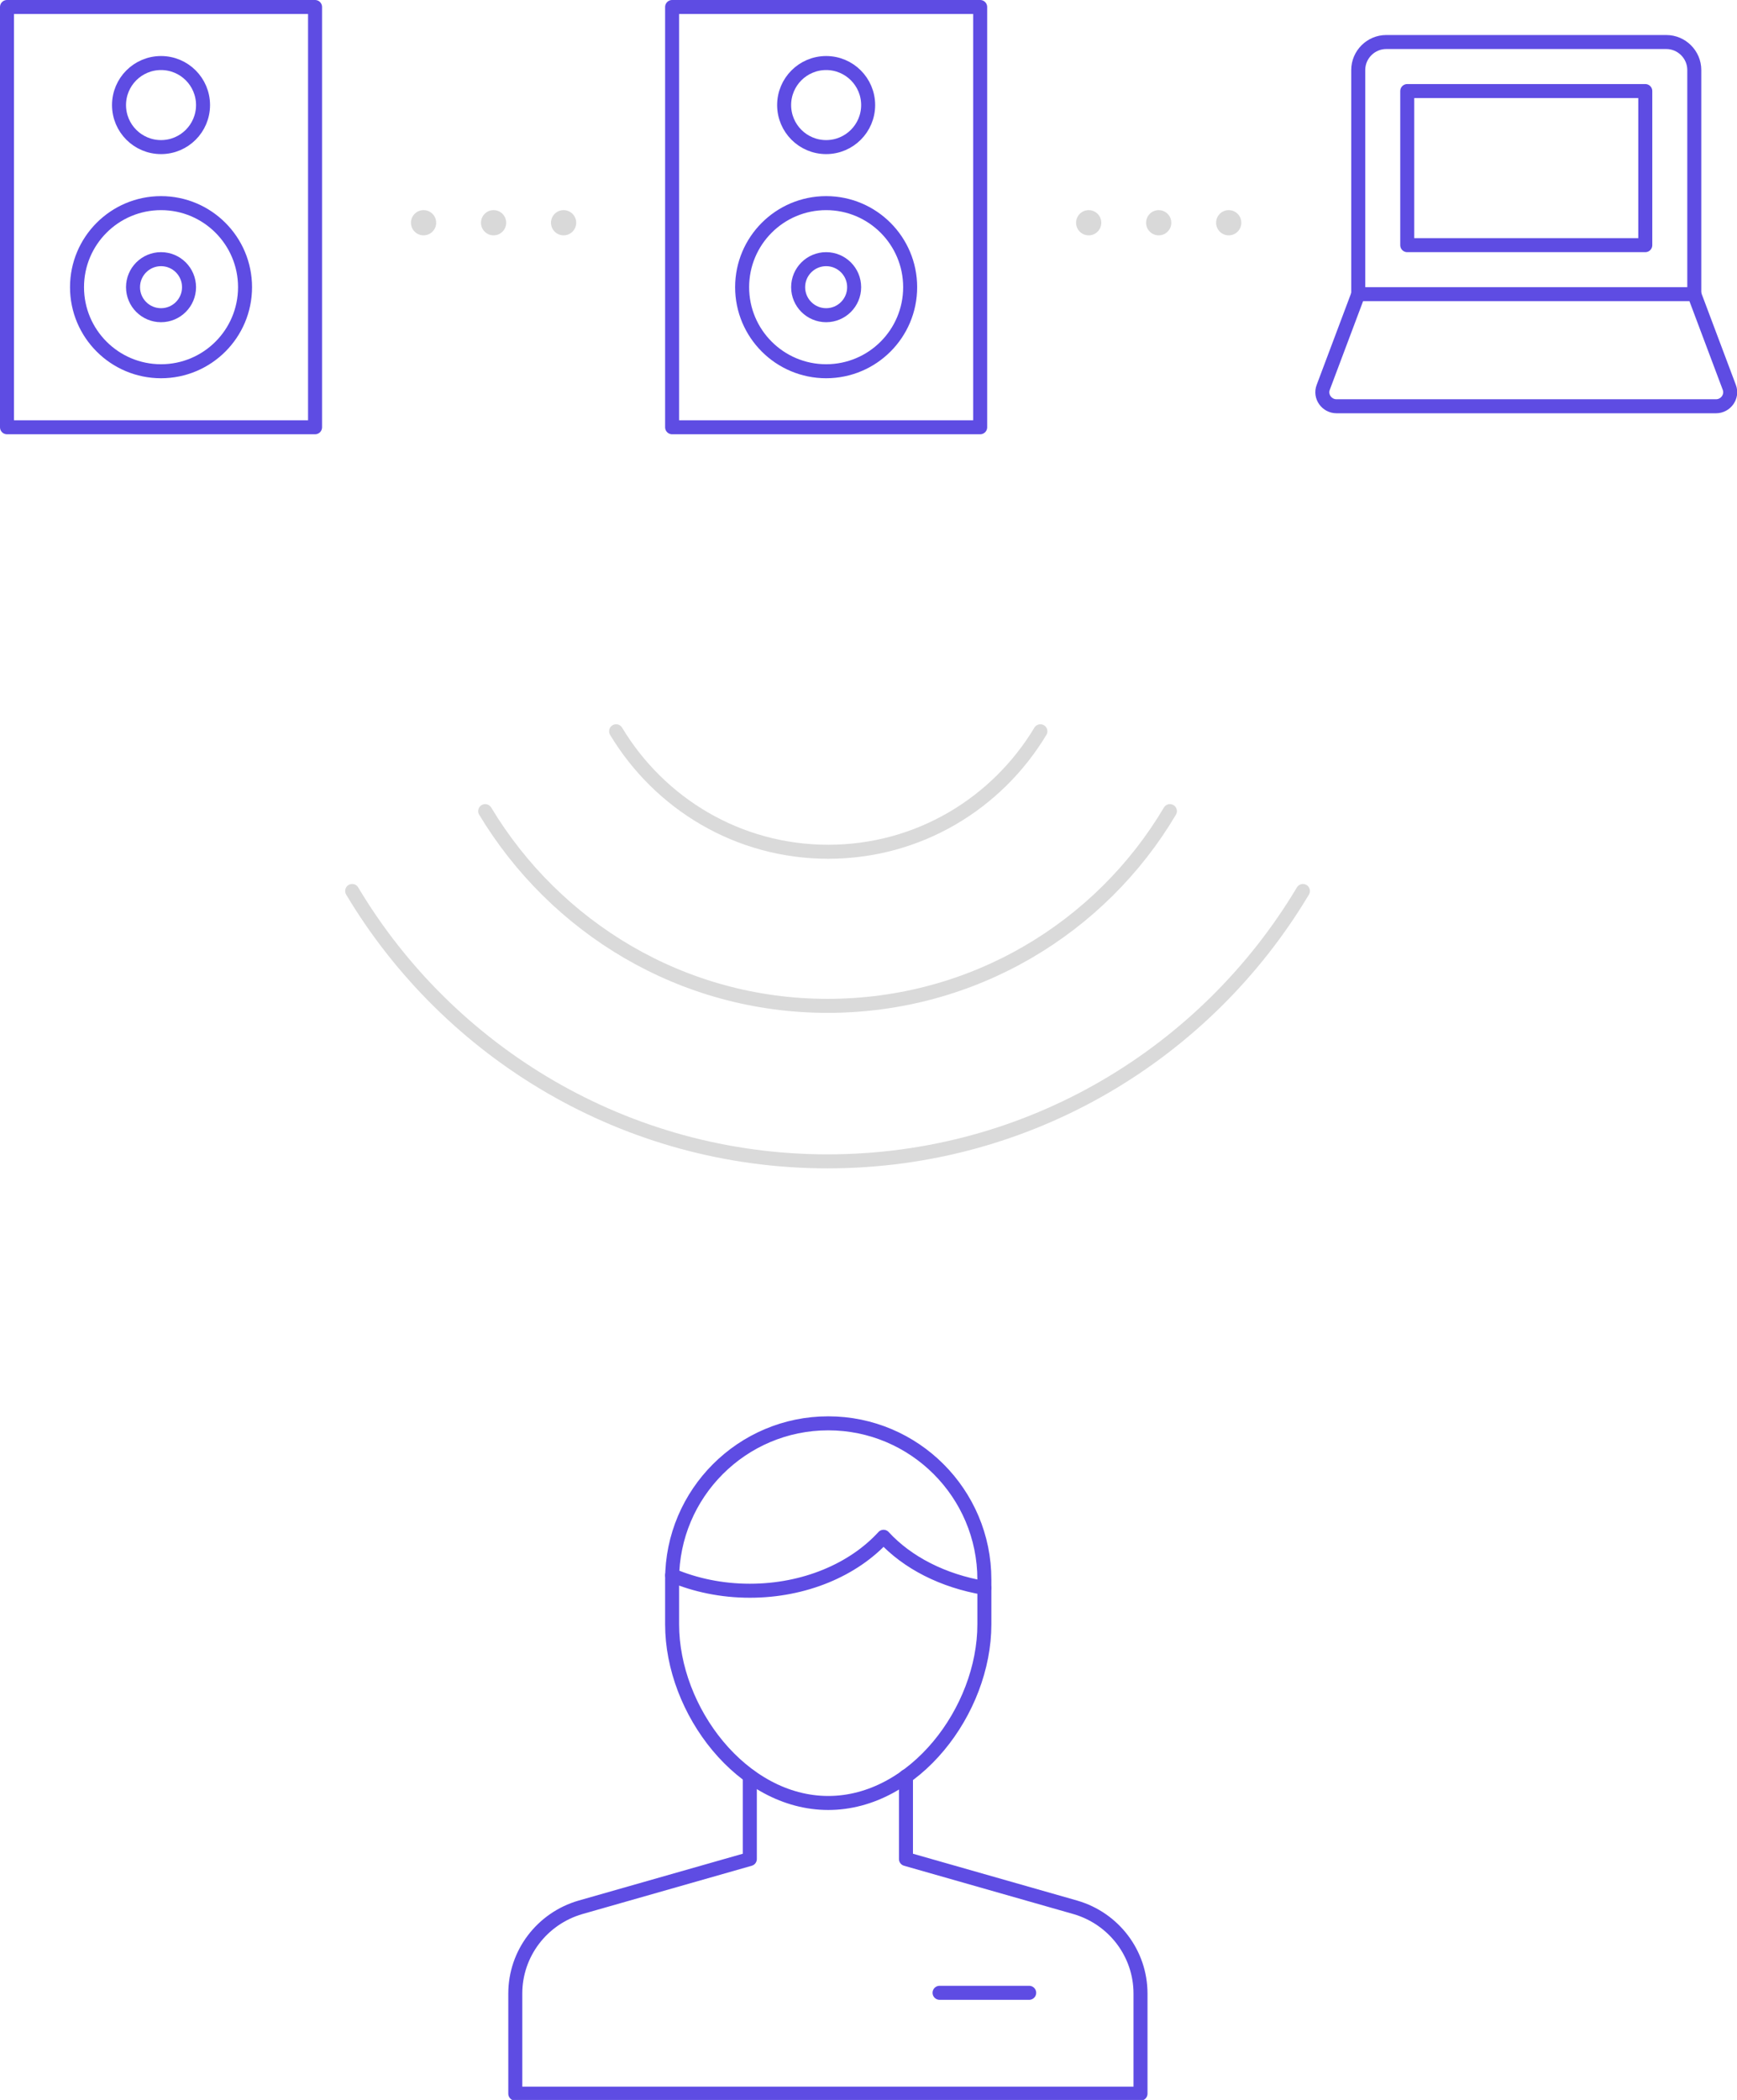 <?xml version="1.0" encoding="utf-8"?>
<!-- Generator: Adobe Illustrator 21.0.0, SVG Export Plug-In . SVG Version: 6.00 Build 0)  -->
<svg version="1.1" id="Ebene_1" xmlns="http://www.w3.org/2000/svg" xmlns:xlink="http://www.w3.org/1999/xlink" x="0px" y="0px"
	 viewBox="0 0 248.1 299.8" style="enable-background:new 0 0 248.1 299.8;" xml:space="preserve">
<style type="text/css">
	.st0{fill:none;stroke:#5E4CE3;stroke-width:2;stroke-linecap:round;stroke-linejoin:round;stroke-miterlimit:10;}
	.st1{fill:#D9D9D9;}
	.st2{fill:none;stroke:#DADADA;stroke-width:2;stroke-linecap:round;stroke-miterlimit:10;}
</style>
<g>
	<rect x="96" y="1" class="st0" width="44" height="60"/>
	<circle class="st0" cx="118" cy="41" r="12"/>
	<circle class="st0" cx="118" cy="15" r="6"/>
	<circle class="st0" cx="118" cy="41" r="4"/>
</g>
<g>
	<rect x="1" y="1" class="st0" width="44" height="60"/>
	<circle class="st0" cx="23" cy="41" r="12"/>
	<circle class="st0" cx="23" cy="15" r="6"/>
	<circle class="st0" cx="23" cy="41" r="4"/>
</g>
<g>
	<path class="st0" d="M242,42V10c0-2.2-1.8-4-4-4h-40c-2.2,0-4,1.8-4,4v32"/>
	<rect x="201" y="13" class="st0" width="34" height="22"/>
	<path class="st0" d="M242,42h-48l-5,13.3c-0.5,1.3,0.5,2.7,1.9,2.7h54.2c1.4,0,2.4-1.4,1.9-2.7L242,42z"/>
</g>
<g>
	<circle class="st1" cx="60.5" cy="31.8" r="1.8"/>
	<circle class="st1" cx="70.5" cy="31.8" r="1.8"/>
	<circle class="st1" cx="80.5" cy="31.8" r="1.8"/>
</g>
<g>
	<circle class="st1" cx="155.5" cy="31.8" r="1.8"/>
	<circle class="st1" cx="165.5" cy="31.8" r="1.8"/>
	<circle class="st1" cx="175.5" cy="31.8" r="1.8"/>
</g>
<path class="st2" d="M88,104.4c6.2,10.3,17.4,17.2,30.3,17.2c12.9,0,24.1-6.9,30.3-17.2"/>
<path class="st2" d="M69.3,115.8c10,16.6,28.1,27.8,48.9,27.8c20.8,0,39-11.1,48.9-27.8"/>
<path class="st2" d="M50.3,127.2c13.8,23.1,39.1,38.6,67.9,38.6c28.9,0,54.1-15.5,67.9-38.6"/>
<g>
	<line class="st0" x1="134.2" y1="284.5" x2="147" y2="284.5"/>
	<path class="st0" d="M107.1,253.6v11.8l-24.2,6.9c-5.5,1.6-9.3,6.6-9.3,12.3v14.3h89.3v-14.3c0-5.7-3.8-10.7-9.3-12.3l-24.2-6.9
		v-11.8"/>
	<path class="st0" d="M118.3,257.4L118.3,257.4c-12.3,0-22.3-13.2-22.3-25.5v-6.4c0-12.3,10-22.3,22.3-22.3l0,0
		c12.3,0,22.3,10,22.3,22.3v6.4C140.6,244.2,130.6,257.4,118.3,257.4z"/>
	<path class="st0" d="M96,224.9c3.3,1.4,7.1,2.2,11.1,2.2c7.8,0,14.8-3,19.1-7.7c3.4,3.7,8.5,6.3,14.4,7.3"/>
</g>
</svg>
